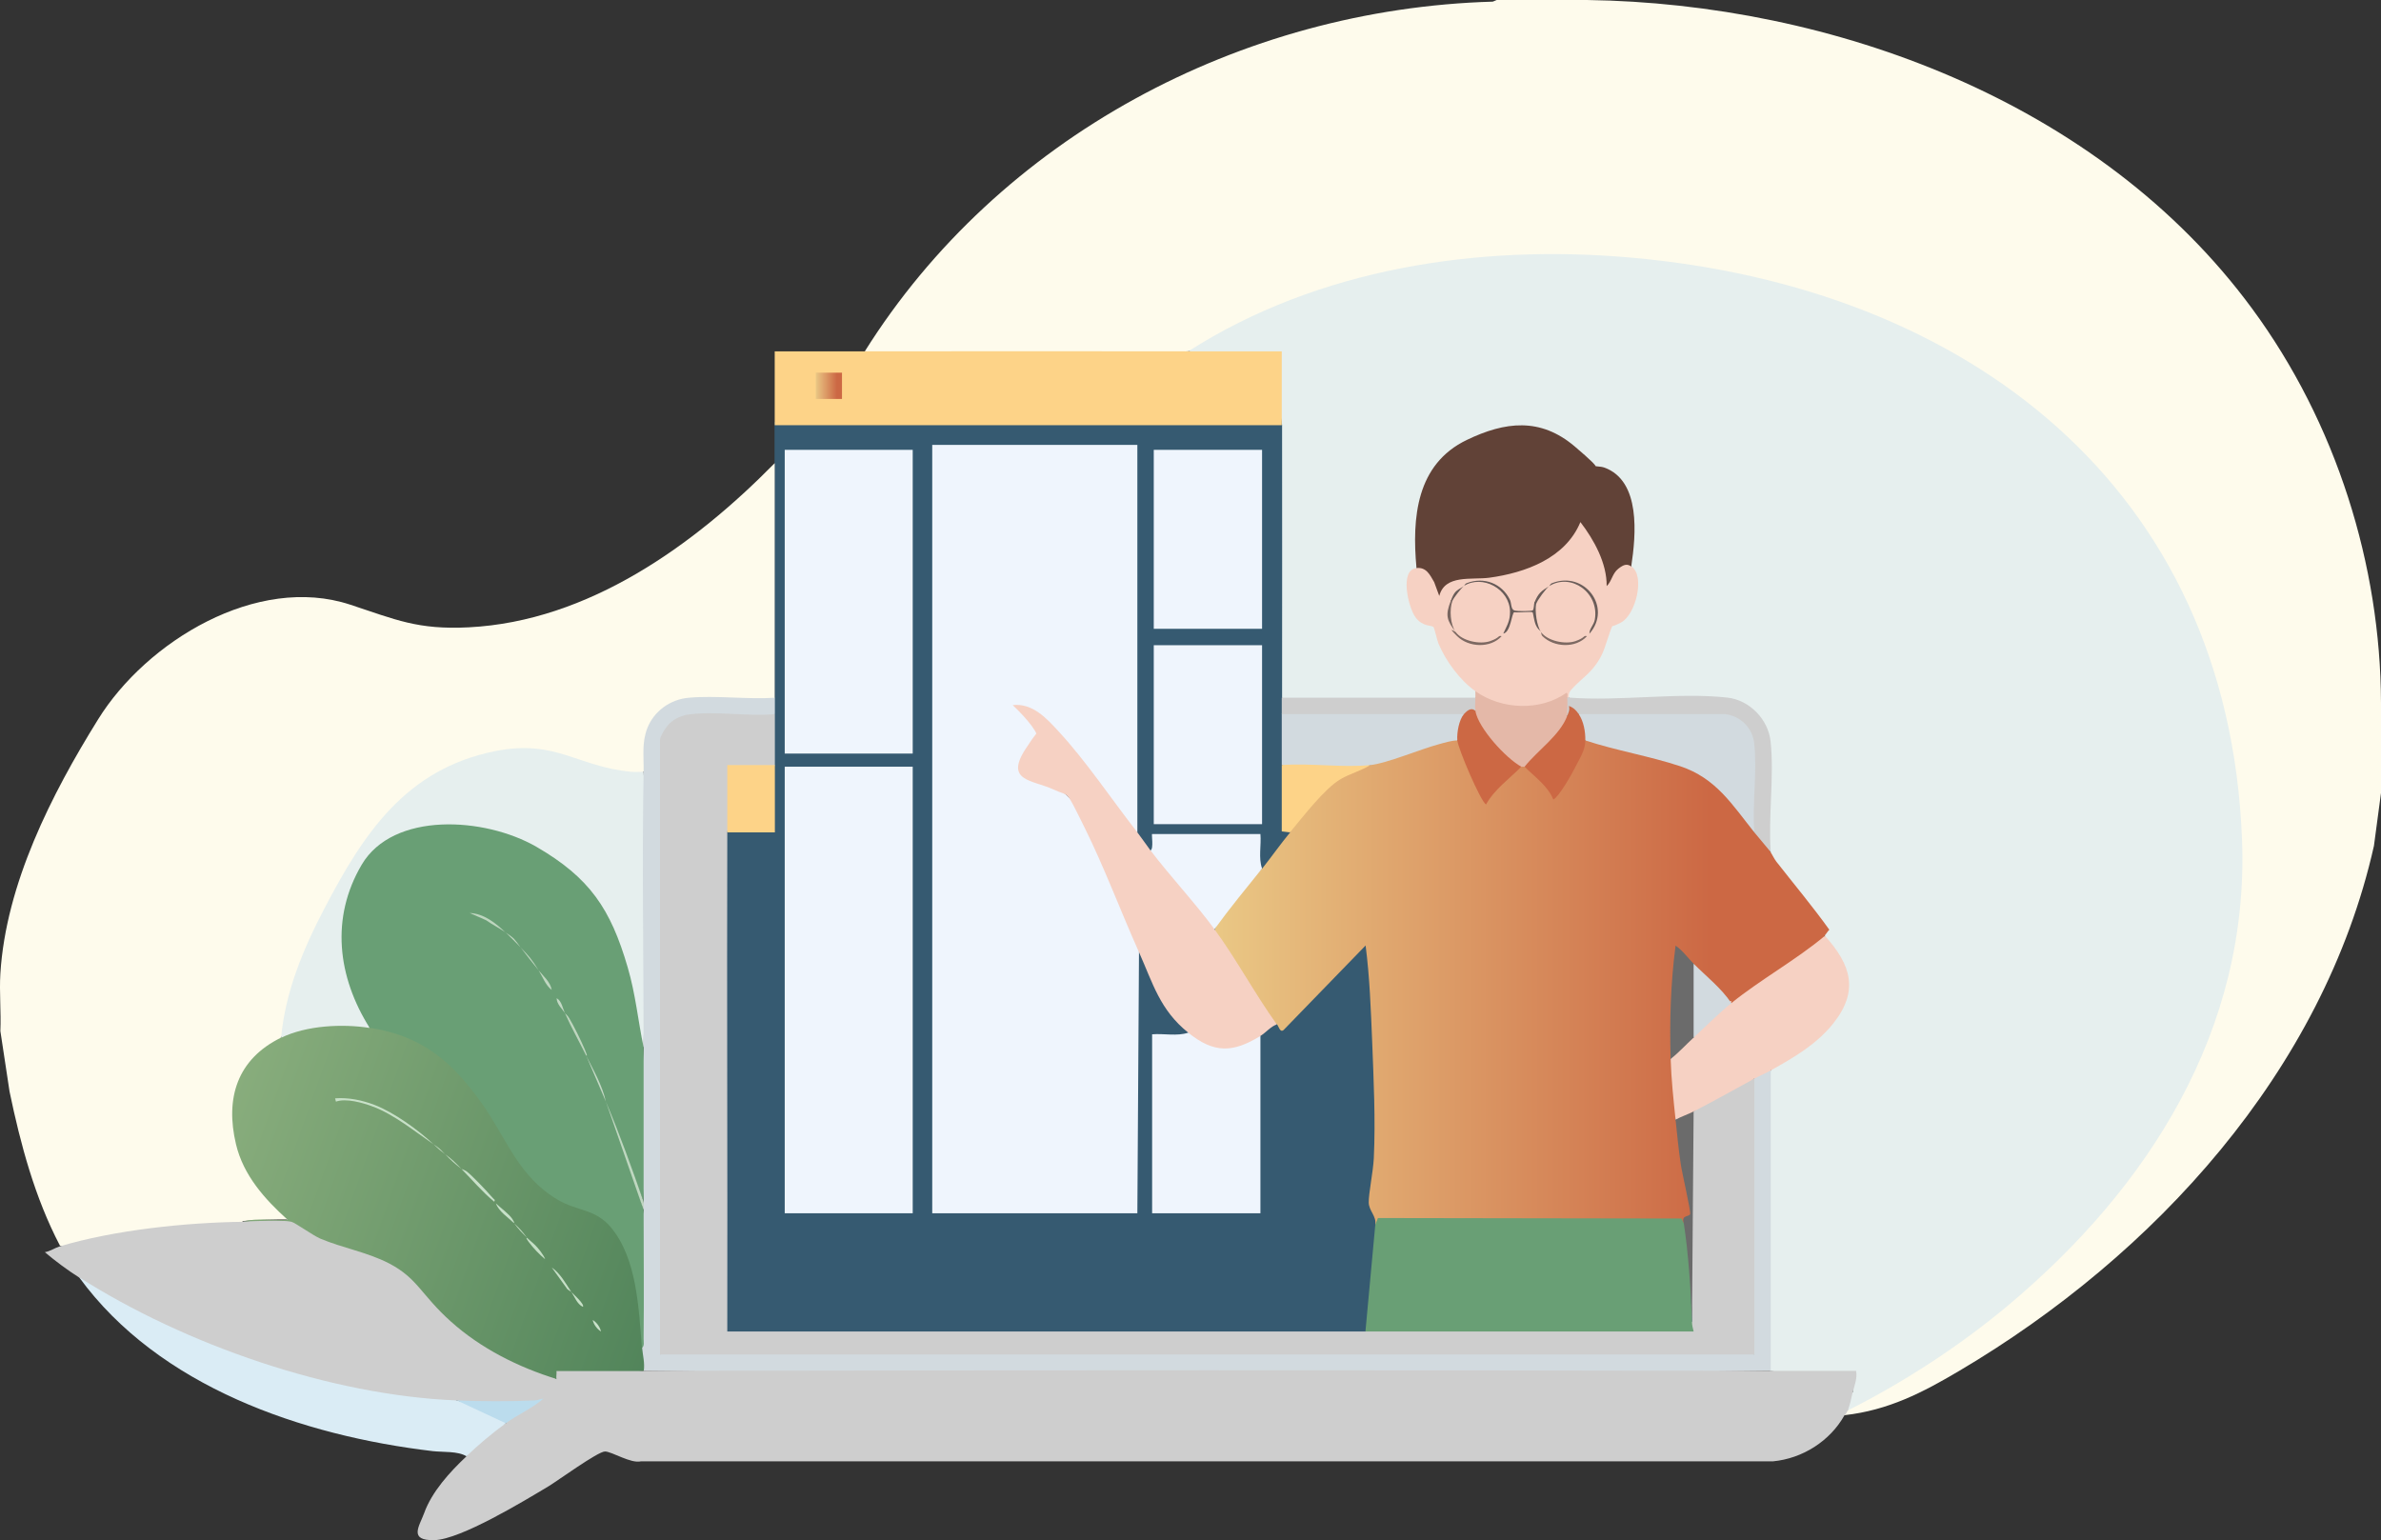 <svg width="909" height="588" viewBox="0 0 909 588" fill="none" xmlns="http://www.w3.org/2000/svg">
<rect x="0" y="0" width="909" height="588" fill="#333333" stroke="none"/>
<path d="M295.702 161.085H660.924V514.595H295.702V161.085Z" fill="#365A71"/>
<path d="M263.126 266.386H628.349V514.595H263.126V266.386Z" fill="#365A71"/>
<path d="M605.859 0C699.326 1.316 801.5 38.61 859.761 117.774C892.023 161.587 908.812 215.804 909 268.266V302.74L906.306 322.922C887.011 408.918 822.361 479.369 748.189 523.245C734.031 531.644 720.938 538.413 704.149 540.293C702.897 538.977 703.711 537.911 705.402 538.413C706.467 537.222 707.532 535.968 708.973 535.154C728.706 523.746 745.746 513.592 763.6 499.113C816.786 455.99 856.002 395.191 854.624 324.803C852.556 217.246 787.844 140.777 686.17 111.381C612.311 90.007 525.234 92.765 458.079 132.817L453.568 134.133C412.473 135.763 371.315 135.763 330.157 134.133C381.401 52.462 473.74 3.385 569.901 0.627L571.404 0H605.859Z" fill="#FEFBEC"/>
<path d="M295.827 266.386C295.451 266.699 295.076 267.075 294.7 267.263C294.324 267.452 293.885 267.702 293.509 267.702C286.117 267.702 278.725 267.514 271.333 267.263C253.792 265.258 244.709 276.603 246.964 293.275L245.711 294.529L244.771 295.782C234.685 295.344 224.85 293.15 215.203 289.201C157.131 273.845 121.673 340.849 109.708 387.795C109.583 390.929 108.831 393.687 107.327 396.006L106.262 397.949C79.074 412.992 89.474 448.093 110.146 464.264L110.585 465.58C104.696 465.517 98.808 465.705 92.982 466.144L91.478 467.022C68.989 467.523 48.002 471.346 26.139 475.922C25.638 476.047 25.074 475.985 24.573 475.922C24.072 475.859 23.445 475.734 22.881 475.546C13.297 457.244 7.847 436.936 3.649 416.753L0.141 393.624C0.454 386.416 -0.297 378.832 0.141 371.687C2.271 337.464 19.624 303.304 37.478 274.597C55.896 244.887 98.119 219.126 133.701 230.847C151.054 236.551 159.448 240.5 178.994 239.497C224.662 237.178 264.943 208.157 295.765 176.818C295.765 206.716 295.765 236.551 295.765 266.449L295.827 266.386Z" fill="#FEFBEC"/>
<path d="M705.465 538.413C703.961 536.908 705.59 532.458 707.344 531.518V530.327C706.217 529.512 707.344 524.749 708.159 524.31C697.446 525.062 686.671 524.811 676.022 523.432L674.769 522.994C674.769 485.324 674.769 447.653 674.831 409.921L676.022 408.73L677.149 406.661C695.88 397.071 715.927 378.832 696.757 359.339V357.333C695.817 356.643 695.943 355.829 697.008 354.826L677.087 329.566C675.583 327.936 675.207 326.495 676.022 325.367L674.581 321.669L675.145 293.087C676.147 278.169 670.759 267.953 655.161 267.326C639.311 267.201 623.462 267.451 607.613 268.078C604.293 268.517 601.411 267.953 599.03 266.448C597.59 264.505 598.091 262.625 600.534 260.87C608.615 255.041 611.747 247.394 614.629 238.243L616.07 237.052C623.149 236.362 626.532 222.698 622.585 217.559L622.898 216.242L621.833 215.052C623.713 201.764 625.279 180.39 607.3 178.76C597.778 166.914 586.689 160.834 571.216 165.096C545.281 172.179 539.768 190.356 541.961 215.114L540.833 216.869C535.759 223.325 539.079 237.365 548.288 238.556C550.794 247.645 555.429 255.981 563.009 261.998L563.385 263.816C564.889 265.257 564.889 266.072 563.385 266.323L562.947 267.577H490.215L489.464 266.323C489.464 231.662 489.526 196.937 489.464 162.276C487.772 153.187 487.96 143.974 488.837 134.822C477.123 135.637 465.408 135.449 453.756 134.07C503.308 102.417 564.45 93.204 622.585 98.343C750.382 109.563 850.74 185.404 855.939 320.54C858.758 393.185 820.357 453.483 766.356 498.612C747.938 513.968 726.952 527.632 705.59 538.413H705.465Z" fill="#E6EFEE"/>
<path d="M556.369 282.683L557.685 283.059C560.065 290.517 563.26 297.851 567.019 304.683C570.59 300.483 574.724 296.535 578.859 292.774L580.738 292.648C580.926 290.956 581.49 291.082 581.991 292.648H583.683C587.441 295.594 590.699 299.104 593.455 303.053C597.59 297.099 602.1 290.517 603.854 283.497L605.17 282.62C606.297 282.369 607.488 282.118 608.615 282.369C616.321 284.061 624.715 286.381 632.295 288.512C644.887 292.022 651.026 294.215 659.922 303.68C663.681 307.629 667.941 312.58 669.632 317.72C673.077 318.347 674.957 322.045 675.896 325.242C676.46 325.994 677.275 327.811 678.152 328.94C684.917 337.589 692.059 346.114 698.386 354.951C697.76 355.516 697.071 356.769 696.569 357.208C696.444 357.772 696.256 358.273 696.006 358.775C695.755 359.276 695.504 359.715 695.191 359.966C686.296 367.425 673.766 375.698 663.869 382.154C662.991 382.718 661.864 382.844 660.862 382.906L658.857 382.217C655.411 378.017 651.59 374.131 647.455 370.559L646.453 367.863H644.824C644.824 367.926 640.564 363.35 640.564 363.35C639.312 376.2 638.622 389.112 638.497 402.023L637.745 404.217C638.372 405.345 638.936 406.474 639.124 407.727C640.001 413.87 640.627 421.454 639.625 427.408C640.001 427.973 640.377 428.599 640.627 429.226C640.878 429.853 641.128 430.48 641.254 431.106C642.757 441.323 644.198 451.289 645.576 461.255C646.015 463.386 645.075 465.267 642.757 466.896C604.857 465.831 564.764 466.144 526.738 466.583C526.55 467.523 525.986 467.648 525.046 467.523C525.548 464.264 522.603 462.321 522.541 459.061C522.478 455.802 524.232 447.278 524.483 442.201C525.172 427.471 524.42 412.303 523.856 397.636C523.355 385.413 522.917 373.128 521.35 360.969L490.028 393.248C488.712 394.314 488.274 392.057 487.522 391.055L485.893 390.177C478.376 379.898 471.359 368.866 464.594 358.023C464.28 357.584 464.155 357.02 464.03 356.456C463.905 355.892 463.842 355.265 463.779 354.701C467.663 345.988 474.554 337.527 481.946 331.51C485.517 326.997 488.963 322.108 492.596 317.72L492.283 316.09C499.738 305.56 509.949 293.902 523.292 292.022L523.982 290.643C534.381 287.383 544.78 284.312 555.242 281.429L556.494 282.62L556.369 282.683Z" fill="url(#paint0_linear_2784_610)"/>
<path d="M434.837 363.538L434.211 463.198H355.904V169.86H434.211V317.783C433.083 317.407 432.144 316.842 431.267 316.028C423.248 304.933 414.916 294.153 406.334 283.497C403.327 279.799 398.315 274.283 394.181 272.027C387.916 268.58 390.359 271.4 393.492 274.597C398.19 279.987 398.315 282.181 392.552 286.694C390.735 289.64 387.979 294.09 392.176 296.284C407.399 300.295 411.659 306.626 417.923 320.979C423.436 333.64 429.011 346.302 434.274 359.088C434.712 360.53 434.9 361.971 434.837 363.538Z" fill="#EFF5FD"/>
<path d="M295.827 272.654C295.827 279.11 295.827 285.628 295.827 292.084L295.264 293.338H278.6C279.226 301.486 279.289 309.76 277.66 317.783C277.472 381.277 277.786 444.833 277.66 508.327C358.849 508.327 440.1 508.327 521.288 508.327C562.571 506.948 603.792 506.697 645.075 507.45C644.449 506.008 644.762 505.005 645.952 504.566C645.576 491.404 645.263 478.178 645.013 464.891L645.764 463.136C645.075 450.537 644.95 438.001 645.326 425.528L646.579 424.337C653.094 418.759 661.488 414.12 669.758 411.801L671.01 412.24V516.35L669.758 517.102L669.131 518.356H252.727L251.913 517.102L250.66 516.475V283.121L251.913 282.369C249.595 281.617 253.103 276.979 254.419 275.6C258.366 271.275 264.379 271.15 269.955 271.087C277.911 271.4 285.867 271.588 293.823 271.588L295.765 272.717L295.827 272.654Z" fill="#CECECE"/>
<path d="M348.449 292.711H299.586V463.198H348.449V292.711Z" fill="#EFF5FD"/>
<path d="M348.449 171.74H299.586V287.697H348.449V171.74Z" fill="#EFF5FD"/>
<path d="M330.22 134.133C371.315 134.07 412.473 134.07 453.631 134.133C465.534 134.133 477.436 134.133 489.339 134.133C489.339 143.535 489.339 152.937 489.339 162.339H295.765V134.133C307.229 134.133 318.755 134.133 330.22 134.133Z" fill="#FDD388"/>
<path d="M525.047 467.585L526.049 465.016L642.068 465.204C642.068 465.83 642.757 466.645 642.82 466.959C644.386 468.714 645.138 471.033 644.95 473.979L645.952 504.566C645.952 505.945 646.266 507.011 646.579 508.327C604.857 508.327 563.073 508.327 521.288 508.327L525.047 467.585Z" fill="#699F75"/>
<path d="M295.827 266.386C295.827 268.454 295.827 270.585 295.827 272.654C285.365 273.594 272.648 271.338 262.5 272.842C260.119 273.218 257.488 274.409 255.734 276.101C253.98 277.794 251.975 281.304 251.975 282.369V517.102H669.757V411.801C669.882 409.608 674.142 407.476 676.022 408.667V523.37C532.626 525.062 389.106 525.062 245.711 523.37C244.207 521.866 243.33 516.037 245.084 514.595C244.583 498.925 244.52 482.817 244.896 466.395L245.711 461.945C245.272 460.566 245.272 459.5 245.711 458.811C244.458 439.192 244.458 419.511 245.711 399.892C243.831 368.804 243.643 337.401 244.27 306.25C244.333 302.301 245.022 298.415 245.711 294.592C245.836 288.762 244.959 283.685 247.089 278.107C249.657 271.463 255.859 267.013 262.938 266.386C273.4 265.446 285.177 267.075 295.827 266.386Z" fill="#D2DADF"/>
<path d="M434.211 317.782C435.902 319.976 437.531 322.421 439.223 324.677L440.851 325.429C448.995 334.142 456.513 343.356 463.404 353.008L463.654 354.763C471.798 365.857 479.19 379.584 487.46 391.117C485.204 391.806 483.325 394.188 481.195 395.504C479.316 399.641 471.548 401.71 467.037 401.522C462.527 401.334 454.884 398.701 453.631 394.251C442.793 385.539 440.162 375.447 434.838 363.538C427.884 347.994 421.494 330.882 413.977 315.777C406.459 300.671 408.652 304.432 402.074 301.361C394.181 297.725 383.531 298.289 391.487 286.004C399.443 273.719 395.997 281.993 396.06 281.679C396.248 278.733 388.918 271.275 386.601 269.206C394.118 268.329 399.506 274.158 404.141 279.235C414.603 290.517 424.564 305.435 434.211 317.782Z" fill="#F6D1C3"/>
<path d="M481.822 246.329H440.476V314.649H481.822V246.329Z" fill="#EFF5FD"/>
<path d="M481.822 171.74H440.476V240.061H481.822V171.74Z" fill="#EFF5FD"/>
<path d="M481.195 395.505V463.198H439.849V394.878C444.297 394.502 449.371 395.693 453.631 394.251C463.404 402.149 470.608 402.023 481.195 395.505Z" fill="#EFF5FD"/>
<path d="M558.875 272.654C559.251 274.095 559.001 275.662 558.124 277.543C558.124 279.924 557.56 281.617 556.369 282.682C553.989 282.745 551.671 283.497 549.353 284.124C542.274 286.004 529.432 291.457 523.167 292.084C520.536 293.087 517.968 293.526 515.211 293.651C508.446 294.09 498.61 293.651 491.657 293.15L489.339 292.021C489.339 285.566 489.339 279.047 489.339 272.591L489.777 271.337H558.124L558.875 272.591V272.654Z" fill="#D2DADF"/>
<path d="M439.223 324.677C440.538 324.113 439.536 318.409 439.849 318.409H481.195C481.571 322.609 480.381 327.561 481.821 331.572C475.682 339.219 469.418 346.803 463.654 354.763C456.45 344.923 446.928 334.769 439.223 324.677Z" fill="#EFF5FD"/>
<path d="M295.827 292.084C295.827 300.671 295.827 309.258 295.827 317.783H277.66C277.66 309.196 277.66 300.609 277.66 292.084H295.827Z" fill="#FDD388"/>
<path d="M563.26 266.386C565.202 266.699 564.827 270.648 563.26 271.4C562.133 272.278 560.253 273.406 558.875 272.654H489.339C489.339 270.585 489.339 268.454 489.339 266.386H563.26Z" fill="#CECECE"/>
<path d="M523.167 292.084C519.597 294.278 515.462 295.344 511.891 297.412C505.752 300.922 497.295 312.016 492.471 317.783L489.339 317.407C489.339 308.945 489.339 300.483 489.339 292.084C500.177 291.269 512.518 293.15 523.167 292.084Z" fill="#FDD388"/>
<path d="M92.856 466.332C98.369 465.831 103.882 465.705 109.457 465.956C109.645 464.702 110.585 464.953 111.525 465.266C120.734 471.284 130.318 474.982 141.281 477.928C148.861 480.435 155.564 484.572 160.827 490.526C173.356 506.76 190.395 518.168 210.129 524.435L212.446 526.504L213.825 526.943C215.516 532.082 220.528 536.219 225.915 536.595H695.004C700.078 536.47 703.022 533.148 706.154 529.575C707.658 529.011 707.533 530.327 707.282 531.581C706.781 533.649 706.28 536.532 705.403 538.476C704.526 540.419 704.526 539.729 704.15 540.356C698.637 550.196 688.113 556.84 676.899 557.906H244.709C240.825 558.846 233.683 554.208 230.989 554.145C228.296 554.083 212.509 565.616 209.314 567.496C199.98 573.074 175.862 587.741 165.838 587.992C155.815 588.243 160.138 582.602 161.892 577.775C164.836 569.502 171.79 561.917 178.054 556.026C180.623 550.761 187.388 544.994 193.089 543.49L193.715 541.547L202.173 536.407C192.713 536.909 183.379 536.344 174.295 534.715C173.042 535.342 171.727 535.718 170.349 535.78C157.005 536.407 135.518 531.455 122.237 528.133C104.571 523.683 87.281 517.729 70.555 510.458C56.647 504.378 41.738 497.609 30.274 487.768C25.763 484.885 21.253 481.563 17.118 478.053C19.123 477.74 20.939 476.423 22.756 475.859C43.617 469.591 71.118 466.708 92.919 466.457L92.856 466.332Z" fill="#CECECE"/>
<path d="M174.295 534.652C180.685 536.219 186.824 538.601 192.776 541.923L193.089 543.427C187.889 547.125 182.69 551.575 178.054 555.963C174.796 553.957 169.284 554.459 165.274 554.02C115.471 548.128 60.719 529.512 30.211 487.643C70.68 513.404 126.184 532.709 174.295 534.652Z" fill="#DAECF5"/>
<path d="M141.093 392.371C141.532 392.12 141.908 391.87 142.409 391.744C149.3 389.425 171.79 402.901 176.237 409.608C184.632 419.699 192.024 430.48 198.351 442.013C205.242 453.483 215.829 458.936 227.92 462.697C244.145 471.785 245.711 497.86 245.147 514.595C245.398 517.478 246.212 520.299 245.774 523.37C234.873 524.749 223.911 525.063 213.01 524.185C214.451 524.373 213.95 525.877 212.572 526.504C197.913 521.991 183.63 514.846 172.165 504.567C160.701 494.287 159.511 488.082 148.611 482.378C140.279 478.053 130.882 476.486 122.362 472.914C119.418 471.66 112.778 466.834 111.274 466.458C107.39 465.58 97.492 466.27 92.919 466.332C98.244 464.891 104.321 466.082 109.833 465.706C101.063 457.808 92.919 448.719 90.1 436.873C85.903 419.26 90.539 404.343 107.328 396.132L108.392 394.251C112.966 392.308 117.915 391.243 122.864 390.679C127.813 390.115 136.583 389.3 141.156 392.308L141.093 392.371Z" fill="url(#paint1_linear_2784_610)"/>
<path d="M245.711 294.591C245.085 329.629 245.711 364.855 245.711 399.892C244.897 399.203 244.333 398.325 243.957 397.322C241.639 382.969 239.259 368.803 233.433 355.515C222.783 331.008 194.029 313.709 167.467 315.213C129.692 317.344 123.866 362.849 141.031 389.864V392.433C130.632 390.804 116.975 391.493 107.328 396.194C108.894 378.644 115.847 362.097 123.929 346.678C138.776 318.284 154.875 293.714 188.767 286.819C212.259 282.056 220.277 292.774 241.075 294.654C242.642 294.779 244.208 294.654 245.774 294.654L245.711 294.591Z" fill="#E6EFEE"/>
<path d="M245.711 523.37C389.106 523.119 532.627 523.057 676.022 523.37C686.86 523.37 697.76 523.37 708.598 523.37C709.161 526.253 707.971 528.823 707.345 531.518C707.407 529.387 707.032 530.327 706.217 531.33C702.897 535.279 700.704 537.347 695.192 537.849H225.915C220.152 537.849 213.449 532.082 212.446 526.567C212.259 525.626 212.572 524.435 212.446 523.433C223.535 523.433 234.56 523.433 245.649 523.433L245.711 523.37Z" fill="#CECECE"/>
<path d="M622.773 216.243L621.771 217.12C620.017 216.87 618.388 217.998 617.449 219.439C616.634 221.194 613.941 226.961 612.186 223.263C611.811 215.553 608.428 207.781 603.479 202.077C594.896 217.684 575.602 222.197 559.188 222.26C554.427 222.26 552.172 224.579 549.792 228.089L548.1 227.274C547.098 222.385 544.843 219.314 541.46 217.998L540.771 216.807C539.017 197.627 540.708 177.256 559.94 167.98C574.662 160.897 588.068 159.33 601.161 170.424C614.254 181.519 607.3 177.382 607.739 177.632C608.929 178.197 610.871 177.946 612.5 178.51C626.47 183.587 624.59 204.208 622.773 216.18V216.243Z" fill="#614237"/>
<path d="M540.708 216.869C544.529 216.431 545.908 219.439 547.536 222.26L549.478 227.525C551.608 219.251 561.757 221.445 568.523 220.568C582.367 218.687 597.653 213.109 603.353 199.319C608.553 206.089 613.502 215.052 613.377 223.764C615.319 221.946 615.507 219.001 617.762 217.183C620.017 215.365 621.207 215.24 622.773 216.243C628.224 219.69 624.465 234.796 618.827 237.679C613.189 240.562 616.258 237.867 615.82 238.556C614.692 240.123 612.938 247.331 611.372 250.277C607.864 256.984 604.356 258.363 599.908 263.252C598.968 264.317 598.843 265.007 598.968 266.386C598.78 266.95 598.592 266.95 598.342 266.386C590.386 270.209 582.492 271.964 573.659 269.896C564.826 267.828 564.325 267.451 563.26 263.879C557.309 259.679 551.984 252.346 549.165 245.702C548.601 244.26 547.662 239.935 547.286 239.434C546.597 238.556 543.151 239.434 540.395 235.673C537.576 231.787 534.318 217.622 540.645 216.932L540.708 216.869Z" fill="#F6D1C3"/>
<path d="M696.695 357.271C706.655 368.302 709.85 378.268 699.827 390.804C693.437 398.764 684.792 403.778 676.022 408.667C674.142 409.733 671.825 410.673 669.757 411.801C662.115 416.001 654.346 420.326 646.578 424.337C646.14 426.594 641.629 428.599 639.687 427.471C638.873 419.699 638.059 412.115 637.808 404.28C639.124 400.958 643.07 396.57 646.578 396.132C648.583 392.183 654.91 385.413 658.732 383.22C662.553 381.026 660.235 382.906 660.987 382.969C671.95 374.068 685.982 366.296 696.695 357.271Z" fill="#F6D1C3"/>
<path d="M676.022 325.304C674.08 322.86 671.762 320.29 669.758 317.783C669.069 316.404 668.568 315.025 668.317 313.521L668.881 292.21C669.257 283.623 668.129 275.6 658.67 273.845H604.419C603.855 273.594 603.291 273.218 602.727 272.591C601.788 273.03 601.036 272.717 600.409 271.714C600.033 272.842 599.344 273.343 598.342 273.218C596.4 271.714 596.525 267.89 598.342 266.323H598.968C618.201 267.828 640.565 264.255 659.421 266.323C667.941 267.264 675.02 274.597 675.96 282.996C677.4 296.284 675.02 311.703 676.022 325.242V325.304Z" fill="#CECECE"/>
<path d="M563.26 263.879C573.221 270.961 588.005 271.588 598.028 264.505C598.655 264.631 598.342 265.822 598.342 266.386C598.467 268.642 598.279 271.024 598.342 273.281L599.031 274.973C598.279 278.483 587.066 289.64 583.808 292.586L582.054 292.711H580.801L579.485 293.4C572.156 288.261 565.202 280.927 562.195 272.403L563.26 271.4C563.01 270.021 563.26 267.89 563.26 266.386V263.879Z" fill="#E4B8A8"/>
<path d="M669.758 317.783C661.238 307.127 655.161 297.099 641.442 292.523C629.665 288.637 617.073 286.569 605.233 282.682C604.043 281.68 603.416 279.925 603.416 277.48C602.414 275.6 602.163 273.97 602.727 272.654H658.795C664.558 273.469 669.006 277.856 669.695 283.685C670.948 294.278 668.881 306.939 669.758 317.783Z" fill="#D2DADF"/>
<path d="M563.26 271.4C564.325 277.919 574.912 289.514 580.801 292.711C576.228 297.349 570.527 301.361 567.332 307.127C565.265 306.062 556.62 285.691 556.369 282.682C556.118 279.674 557.058 274.722 558.875 272.654C560.692 270.585 562.07 270.272 563.26 271.4Z" fill="#CC6844"/>
<path d="M602.727 272.654C604.606 275.412 605.295 279.36 605.232 282.682C605.17 286.506 603.29 289.138 601.599 292.523C599.908 295.908 595.084 304.307 593.017 305.247C590.824 299.919 585.938 296.66 582.054 292.711C586.877 286.568 595.522 280.802 598.342 273.281C598.78 272.027 599.344 271.212 598.968 269.52C600.722 270.147 601.724 271.149 602.727 272.654Z" fill="#CC6844"/>
<path d="M646.579 367.926C647.268 369.117 647.644 369.994 647.832 371.311C648.208 374.131 648.395 391.18 647.832 393.374L646.579 396.132C643.634 398.827 640.941 401.835 637.808 404.28C637.37 389.864 637.808 375.322 639.688 361.031C642.382 362.849 644.324 365.669 646.579 367.926Z" fill="#6B6B6B"/>
<path d="M646.578 424.337L645.952 504.566C645.576 493.096 644.574 478.241 642.82 466.959C641.692 463.762 645.012 464.64 645.263 463.449C645.514 462.258 642.068 447.34 641.692 444.582C640.815 438.879 640.314 433.175 639.688 427.471C641.817 426.28 644.511 425.403 646.578 424.337Z" fill="#6B6B6B"/>
<path d="M660.987 382.969C656.289 386.73 651.152 391.932 646.579 396.132V367.926C651.465 372.815 657.103 377.203 660.987 382.969Z" fill="#D2DADF"/>
<path d="M321.449 142.281H311.426V152.31H321.449V142.281Z" fill="url(#paint2_linear_2784_610)"/>
<path d="M245.711 399.892C245.711 419.511 245.711 439.192 245.711 458.811C240.699 446.149 235.938 433.426 231.302 420.576C229.173 414.559 226.667 408.73 223.785 403.026C221.655 397.385 218.773 391.869 215.641 386.73C214.221 384.181 214.221 384.181 215.641 386.73C218.773 391.932 221.592 397.323 223.785 403.026C226.667 408.73 229.173 414.559 231.302 420.576C236.753 434.178 241.576 447.967 245.711 461.945C245.711 478.304 245.899 494.788 245.711 511.148C245.711 512.213 246.087 513.906 245.084 514.595C243.832 499.74 243.268 480.56 233.182 468.526C227.293 461.506 220.465 462.446 212.947 458.058C197.725 449.033 193.465 434.617 183.943 421.266C172.604 405.283 161.14 395.442 141.093 392.371C128.877 372.94 126.121 350.439 138.086 330.131C150.051 309.823 184.882 311.828 204.803 323.299C225.101 335.082 233.119 346.929 239.634 369.305C242.641 379.522 243.581 389.613 245.711 399.892Z" fill="#699F75"/>
<path d="M245.711 458.811V461.945L231.303 420.576C236.628 433.112 241.201 445.899 245.711 458.811Z" fill="#BFD7C0"/>
<path d="M174.295 534.652C183.63 535.028 194.78 535.091 204.115 534.652C205.367 534.652 206.307 534.025 207.497 533.963C203.175 537.661 197.725 540.043 193.089 543.365L174.295 534.589V534.652Z" fill="#BBDCED"/>
<path d="M165.525 436.873C158.383 431.984 150.49 425.528 142.346 422.457C141.532 421.83 141.72 421.642 142.973 421.83C150.49 424.713 159.699 431.42 165.525 436.873Z" fill="#C8E1C8"/>
<path d="M176.175 446.275C176.363 446.4 177.302 446.651 178.054 447.152C180.059 448.594 185.634 454.486 187.451 456.617C189.268 458.748 188.954 457.62 188.704 458.81C184.131 455.05 180.309 450.474 176.175 446.275Z" fill="#C9E1CA"/>
<path d="M142.972 421.83L142.346 422.457C138.462 421.015 132.197 419.197 128.251 420.576L127.938 419.323C133.074 418.947 138.211 420.012 142.972 421.83Z" fill="#C9E1C9"/>
<path d="M218.147 493.284C217.709 492.845 216.644 492.469 216.268 491.717L210.63 483.882C213.95 486.201 215.955 489.962 218.147 493.284Z" fill="#C7E0C8"/>
<path d="M201.233 472.6C202.173 473.54 203.3 474.355 204.365 475.42C205.43 476.486 207.56 479.056 208.124 480.748C205.931 478.993 203.488 476.361 201.859 474.167C200.231 471.973 201.421 472.788 201.296 472.6H201.233Z" fill="#C5DFC6"/>
<path d="M196.221 466.959C193.966 464.765 190.395 462.509 189.33 459.437C191.022 461.067 194.404 463.511 195.595 465.392C196.785 467.272 196.096 466.833 196.158 466.959H196.221Z" fill="#C7E1C8"/>
<path d="M176.175 446.275C173.481 444.144 172.416 443.204 169.91 440.634C172.792 442.765 173.606 443.642 176.175 446.275Z" fill="#C8E1C8"/>
<path d="M201.233 472.6C198.978 470.281 198.163 469.529 196.221 466.959C198.602 469.278 199.291 469.968 201.233 472.6Z" fill="#C9E1C9"/>
<path d="M218.147 493.284C218.711 493.911 223.347 497.985 222.532 498.925C220.277 497.86 219.4 495.102 218.147 493.284Z" fill="#C8E1C8"/>
<path d="M169.91 440.634C167.843 439.067 167.404 438.628 165.525 436.873C167.843 438.44 167.905 438.628 169.91 440.634Z" fill="#CAE2CA"/>
<path d="M229.423 508.327C228.045 507.512 226.542 505.569 226.291 503.939C227.669 504.754 229.173 506.697 229.423 508.327Z" fill="#CAE2CA"/>
<path d="M558.875 223.764C559.063 223.639 559.251 222.887 559.94 222.636C566.518 220.066 573.471 222.761 576.478 229.029C577.042 230.22 576.792 232.602 578.107 233.041C579.423 233.479 584.81 233.291 585.123 233.041C585.687 232.664 585.562 230.596 585.813 229.969C586.627 229.154 586.627 229.468 586.439 230.596C585.938 233.291 586.69 238.995 588.318 241.252C587.629 240.311 587.003 240.186 586.314 238.556C585.625 236.927 585.311 233.981 585.123 233.793C584.622 233.354 579.36 233.981 578.107 233.73C577.105 233.981 576.792 241.44 573.91 241.878C575.351 238.744 576.541 237.052 576.478 233.417C576.29 224.83 565.954 219.251 558.875 223.701V223.764Z" fill="#675B58"/>
<path d="M591.451 223.764C591.639 223.639 591.827 222.886 592.516 222.636C604.919 217.747 615.632 231.912 606.799 241.941C606.736 239.998 608.49 238.682 608.866 236.488C610.62 226.334 599.783 218.562 591.451 223.764Z" fill="#6B5D59"/>
<path d="M588.318 241.314C590.762 244.699 597.527 246.14 601.474 244.762C605.421 243.383 604.356 242.505 605.859 242.881C601.599 247.582 593.267 247.206 588.882 242.881C588.318 242.317 588.444 241.502 588.318 241.314Z" fill="#7D6962"/>
<path d="M555.743 241.314C558.186 244.699 564.952 246.141 568.898 244.762C572.845 243.383 571.78 242.505 573.284 242.881C569.024 247.582 560.692 247.206 556.307 242.881C551.922 238.556 555.868 241.502 555.743 241.314Z" fill="#7D6962"/>
<path d="M554.49 229.405C553.3 232.727 553.675 238.431 555.743 241.314C552.36 236.801 551.671 234.984 553.863 229.405C554.051 228.966 554.239 228.966 554.49 229.405Z" fill="#796660"/>
<path d="M591.451 223.764C590.386 224.454 586.69 229.405 586.439 230.659L585.812 230.032C587.253 226.459 588.381 225.645 591.451 223.764Z" fill="#695C58"/>
<path d="M558.875 223.764C558.061 224.266 554.866 228.34 554.49 229.405H553.863C555.304 225.707 555.68 225.707 558.875 223.764Z" fill="#695C58"/>
<path d="M231.303 420.576C228.859 414.747 226.228 408.793 223.785 403.026C226.604 408.667 229.924 414.308 231.303 420.576Z" fill="#C4D9C5"/>
<path d="M223.785 403.026C221.091 397.573 218.147 392.371 215.641 386.73C215.892 387.106 216.643 387.607 217.207 388.547C219.149 391.744 221.78 397.197 223.284 400.707C224.787 404.217 223.597 402.588 223.785 403.026Z" fill="#BFD6BF"/>
<path d="M193.089 356.017C190.708 354.387 187.952 353.008 185.571 351.316L179.307 348.558C184.882 348.809 189.33 352.507 193.089 356.08V356.017Z" fill="#BED6BF"/>
<path d="M205.618 370.433C203.238 367.487 200.92 364.604 198.727 361.658C202.11 365.231 202.987 366.171 205.618 370.433Z" fill="#C0D7C1"/>
<path d="M205.618 370.433C207.372 372.627 210.129 374.821 210.63 377.955C208.249 376.137 207.122 372.815 205.618 370.433Z" fill="#C0D7C1"/>
<path d="M198.727 361.658C197.098 359.966 194.78 357.647 193.089 356.017C196.597 358.461 196.284 358.399 198.727 361.658Z" fill="#C4D9C4"/>
<path d="M215.642 386.73C214.639 385.163 212.572 383.408 212.509 381.089C214.451 382.154 214.827 384.975 215.642 386.73Z" fill="#C4D9C5"/>
<defs>
<linearGradient id="paint0_linear_2784_610" x1="463.779" y1="434.765" x2="652.939" y2="434.765" gradientUnits="userSpaceOnUse">
<stop stop-color="#EAC885"/>
<stop offset="1" stop-color="#CC6844"/>
</linearGradient>
<linearGradient id="paint1_linear_2784_610" x1="88.646" y1="390.135" x2="272.395" y2="455.099" gradientUnits="userSpaceOnUse">
<stop stop-color="#8BAF7E"/>
<stop offset="1" stop-color="#51845A"/>
</linearGradient>
<linearGradient id="paint2_linear_2784_610" x1="311.426" y1="150.543" x2="319.507" y2="150.543" gradientUnits="userSpaceOnUse">
<stop stop-color="#EAC885"/>
<stop offset="1" stop-color="#CC6844"/>
</linearGradient>
</defs>
</svg>
